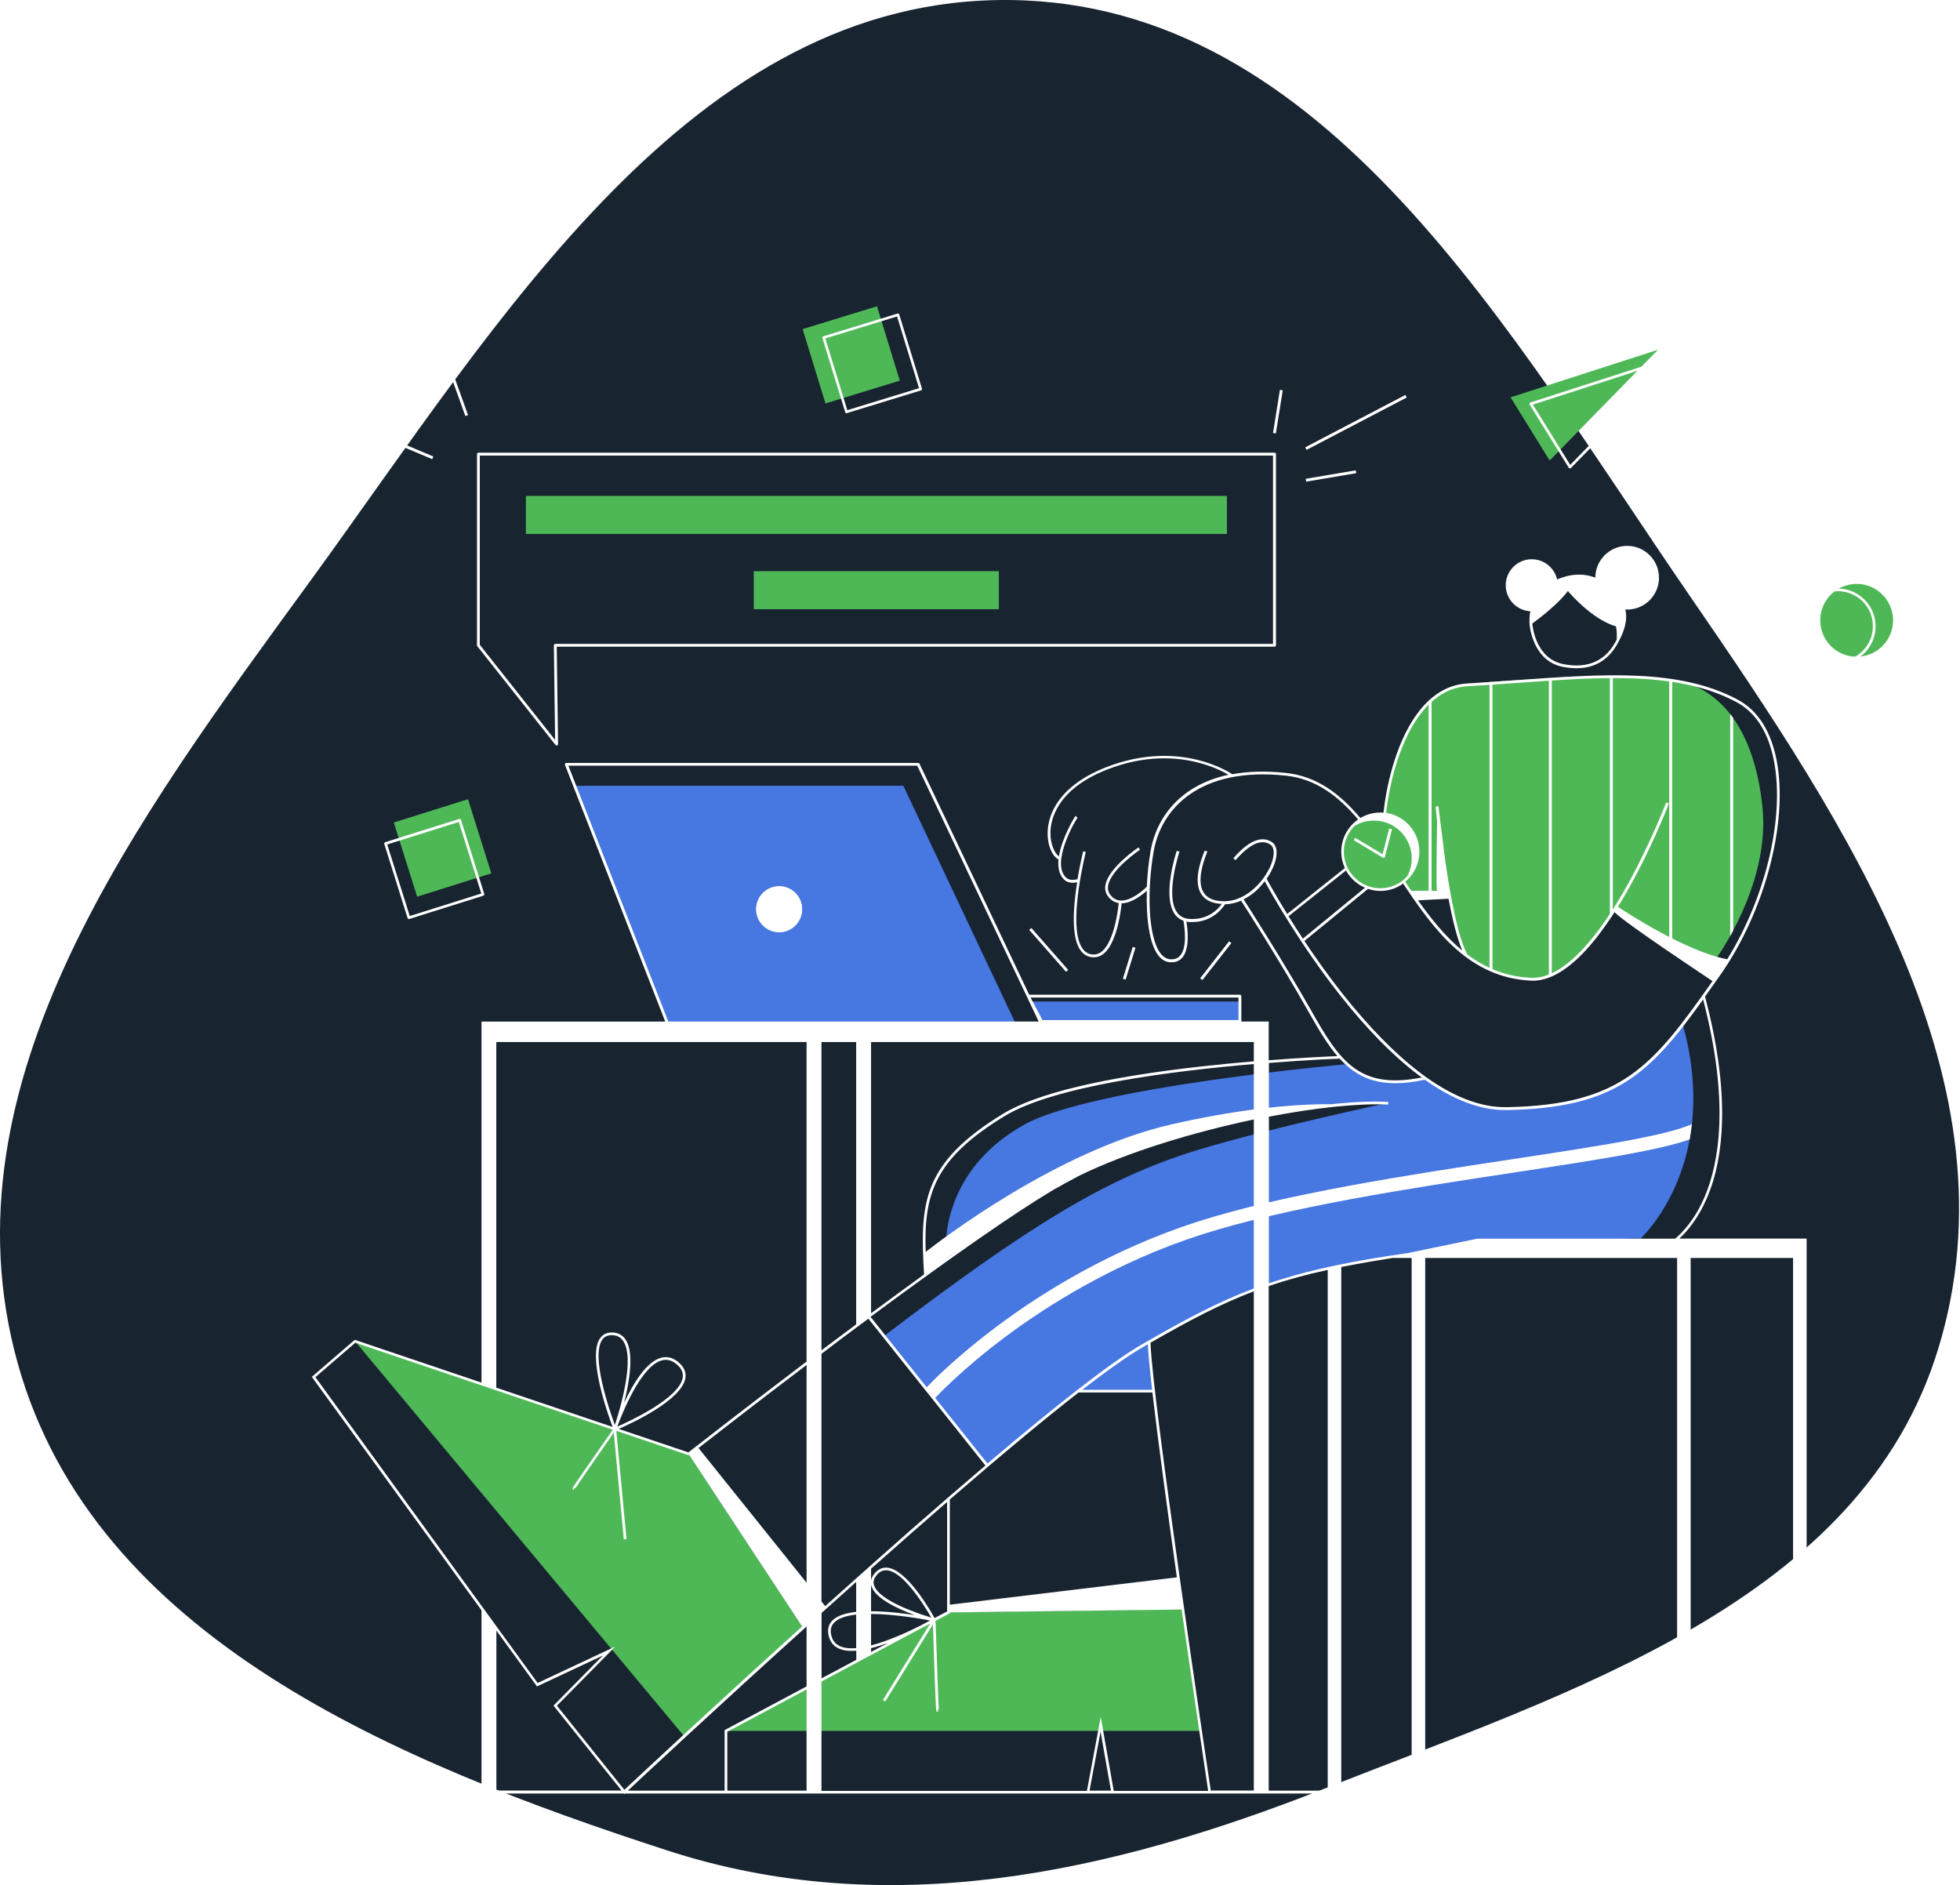 <svg width="2112" height="2031" viewBox="0 0 2112 2031" fill="none" xmlns="http://www.w3.org/2000/svg">
<g filter="url(#filter0_b_331_2136)">
<path fill-rule="evenodd" clip-rule="evenodd" d="M1088.87 0.034C1430.32 4.006 1627.33 360.645 1820.78 641.903C1990.61 888.83 2176.27 1166.85 2088.48 1453.37C2004.92 1726.12 1692.47 1822.44 1427 1927.14C1194.93 2018.67 955.967 2070.74 718.722 1993.59C427.157 1898.78 101.9 1764.47 19.238 1469.34C-66.07 1164.77 149.106 880.361 335.281 624.62C537.281 347.141 745.575 -3.96 1088.87 0.034Z" fill="#192431"/>
</g>
<path d="M1847.57 1035.07C1847.57 1035.07 1908.16 954.085 1899.07 868.853C1889.99 783.621 1853.46 748.639 1819.83 736.463C1786.2 724.383 1606.17 730.955 1569.93 739.459C1533.7 748.059 1505.77 787.293 1492.14 876.681C1494.85 899.39 1507.12 942.779 1519.1 959.787C1531.09 976.795 1560.66 958.241 1560.66 958.241C1560.66 958.241 1568.48 1019.8 1582.21 1030.91C1595.93 1042.02 1641.44 1060.19 1660.67 1054.88C1679.9 1049.56 1710.15 1029.27 1740.21 979.114C1755.09 991.29 1847.57 1035.07 1847.57 1035.07Z" fill="#4EB857"/>
<path d="M1867.57 1002.6V958.434V956.019V773.475C1866.51 772.025 1865.45 770.576 1864.38 769.223V956.019V958.434V1008.49C1865.35 1006.56 1866.41 1004.63 1867.57 1002.6Z" fill="white"/>
<path d="M1734.7 729.892V826.431V828.847V988.101C1735.76 986.459 1736.82 984.719 1737.89 982.98V828.847V826.431V729.989C1736.82 729.892 1735.76 729.892 1734.7 729.892Z" fill="white"/>
<path d="M1801.86 1012.84V892.819V761.589V732.888C1800.8 732.791 1799.73 732.598 1798.67 732.501V761.589V892.819V1011.29C1799.73 1011.78 1800.8 1012.36 1801.86 1012.84Z" fill="white"/>
<path d="M1539.4 756.467V761.589V892.819V966.648C1540.46 966.455 1541.52 966.262 1542.59 965.972V892.819V761.589V753.568C1541.52 754.438 1540.46 755.404 1539.4 756.467Z" fill="white"/>
<path d="M1605.01 734.917V956.018V958.434V1043.67C1606.08 1044.15 1607.14 1044.54 1608.2 1045.02V958.434V956.018V734.627C1607.14 734.724 1606.08 734.82 1605.01 734.917Z" fill="white"/>
<path d="M1668.99 731.052V763.135V891.177V1022.41V1051.88C1670.05 1051.4 1671.11 1050.91 1672.18 1050.33V1022.41V891.177V763.135V730.859C1671.21 730.956 1670.15 731.052 1668.99 731.052Z" fill="white"/>
<path d="M1162.52 1498.33L1243.11 1498.91L1238.28 1445.86C1238.28 1445.86 1171.41 1489.15 1162.52 1498.33Z" fill="#4777E1"/>
<path d="M382.578 1445.09L737.325 1870.77L865.367 1753.84L742.061 1566.46L382.578 1445.09Z" fill="#4EB857"/>
<path d="M782.261 1864.87H1293.27L1274.52 1733.83L1022.01 1737.02L782.261 1864.87Z" fill="#4EB857"/>
<path d="M2000.64 707.568C2022.31 707.568 2039.87 690.002 2039.87 668.334C2039.87 646.666 2022.31 629.1 2000.64 629.1C1978.97 629.1 1961.4 646.666 1961.4 668.334C1961.4 690.002 1978.97 707.568 2000.64 707.568Z" fill="#4EB857"/>
<path d="M1980.34 715.494C1957.92 715.494 1939.66 697.23 1939.66 674.81C1939.66 652.391 1957.92 634.127 1980.34 634.127C2002.76 634.127 2021.03 652.391 2021.03 674.81C2021.12 697.23 2002.76 715.494 1980.34 715.494ZM1980.34 636.929C1959.47 636.929 1942.56 653.937 1942.56 674.714C1942.56 695.587 1959.57 712.498 1980.34 712.498C2001.12 712.498 2018.13 695.49 2018.13 674.714C2018.22 653.841 2001.22 636.929 1980.34 636.929Z" fill="white"/>
<path d="M719.64 1103.68L618.753 846.627H973.404L1094.78 1103.68H719.64Z" fill="#4777E1"/>
<path d="M1823.12 1211.04C1822.44 1216.74 1821.67 1222.25 1820.7 1227.56C1807.85 1297.82 1767.94 1334.34 1767.94 1334.34C1767.94 1334.34 1642.41 1335.21 1499.58 1353.77C1476.87 1356.67 1452.04 1363.14 1428.94 1366.91C1259.83 1394.26 1063.76 1579.03 1063.76 1579.03L1002.01 1501.52L997.468 1495.82L952.532 1439.48C1107.92 1321.11 1192.38 1268.83 1290.37 1239.06C1369.51 1215 1495.04 1188.43 1495.04 1188.43C1495.04 1188.43 1316.94 1187.75 1223.3 1231.82C1131.21 1275.2 1019.21 1344.78 1019.21 1344.78C1019.21 1344.78 1013.61 1261.77 1103.67 1211.71C1177.31 1170.74 1450.88 1146.58 1450.88 1146.58C1450.88 1146.58 1477.45 1176.06 1535.82 1161.66C1559.11 1176.35 1578.15 1189.49 1614.19 1194.03C1715.76 1194.32 1761.66 1170.93 1813.26 1103.58C1824.66 1144.75 1826.5 1180.69 1823.12 1211.04Z" fill="#4777E1"/>
<path d="M1823.12 1211.04C1822.44 1216.74 1821.67 1222.25 1820.7 1227.56C1789.49 1238.87 1726.1 1248.92 1631.2 1263.32C1522.39 1279.84 1386.91 1300.43 1294.23 1330.29C1201.95 1359.95 1128.79 1406.43 1083.67 1440.06C1034.87 1476.5 1007.71 1506.16 1007.42 1506.45L1002.11 1501.62L996.694 1496.69C996.791 1496.6 997.081 1496.31 997.467 1495.82C1002.4 1490.6 1029.07 1462.68 1074.97 1428.47C1120.97 1394.07 1195.57 1346.81 1289.69 1316.47C1383.53 1286.22 1519.59 1265.54 1628.98 1249.02C1680 1241.29 1728.22 1233.94 1764.27 1226.89C1797.8 1220.32 1814.81 1215 1823.12 1211.04Z" fill="white"/>
<path d="M1336.07 1100.58H1122.41L1110.14 1079.03H1336.07V1100.58Z" fill="#4777E1"/>
<path d="M839.565 1004.34C853.228 1004.34 864.303 993.26 864.303 979.598C864.303 965.935 853.228 954.859 839.565 954.859C825.902 954.859 814.826 965.935 814.826 979.598C814.826 993.26 825.902 1004.34 839.565 1004.34Z" fill="white"/>
<path d="M839.565 1004.34C853.228 1004.34 864.303 993.26 864.303 979.598C864.303 965.935 853.228 954.859 839.565 954.859C825.902 954.859 814.826 965.935 814.826 979.598C814.826 993.26 825.902 1004.34 839.565 1004.34Z" fill="white"/>
<path d="M599.812 803.237C599.328 803.237 598.942 803.044 598.652 802.657L514.289 696.165C514.096 695.875 514 695.585 514 695.199V489.269C514 488.4 514.676 487.723 515.546 487.723H1373.38C1374.25 487.723 1374.92 488.4 1374.92 489.269V695.199C1374.92 696.069 1374.25 696.745 1373.38 696.745H599.908L601.358 801.691C601.358 802.367 600.971 802.947 600.295 803.14C600.101 803.237 599.908 803.237 599.812 803.237ZM516.995 694.716L598.169 797.246L596.816 695.296C596.816 694.909 597.009 694.522 597.299 694.233C597.589 693.943 597.975 693.749 598.362 693.749H1371.73V490.815H516.995V694.716Z" fill="white"/>
<path d="M1322.06 534.302H566.666V575.275H1322.06V534.302Z" fill="#4EB857"/>
<path d="M1076.32 615.378H812.216V656.352H1076.32V615.378Z" fill="#4EB857"/>
<path d="M1379.18 420.043L1371.73 466.511L1374.78 467.001L1382.24 420.532L1379.18 420.043Z" fill="white"/>
<path d="M1514.36 425.535L1406.46 481.947L1407.89 484.687L1515.79 428.276L1514.36 425.535Z" fill="white"/>
<path d="M1460.87 506.757L1406.94 515.874L1407.46 518.923L1461.39 509.806L1460.87 506.757Z" fill="white"/>
<path d="M485.248 394.065L482.337 395.11L501.424 448.221L504.334 447.175L485.248 394.065Z" fill="white"/>
<path d="M403.877 465.284L402.677 468.134L465.731 494.687L466.931 491.837L403.877 465.284Z" fill="white"/>
<path d="M1528.19 917.558C1528.19 930.314 1522.39 941.62 1513.21 949.061C1506.15 954.859 1497.17 958.338 1487.31 958.338C1464.79 958.338 1446.53 940.074 1446.53 917.558C1446.53 908.474 1449.53 900.067 1454.55 893.302C1461.99 883.252 1473.88 876.778 1487.41 876.778C1509.92 876.778 1528.19 895.042 1528.19 917.558Z" fill="white"/>
<path d="M1521.23 924.902C1521.23 933.985 1518.23 942.393 1513.21 949.157C1506.15 954.955 1497.17 958.434 1487.31 958.434C1464.79 958.434 1446.53 940.17 1446.53 917.654C1446.53 908.57 1449.53 900.163 1454.55 893.398C1461.61 887.6 1470.59 884.121 1480.45 884.121C1502.97 884.025 1521.23 902.289 1521.23 924.902Z" fill="#4EB857"/>
<path d="M1648.98 658.575C1647.92 664.18 1648.02 668.915 1648.11 671.621C1648.11 671.621 1648.11 671.814 1648.11 672.007C1648.21 673.167 1648.31 673.843 1648.31 673.843C1649.37 682.444 1655.17 712.981 1684.25 718.489C1689.38 719.455 1694.21 719.938 1698.75 719.938C1719.62 719.938 1735.08 709.888 1744.84 689.885C1749 682.154 1754.6 668.432 1751.32 656.642C1752 656.642 1752.67 656.739 1753.35 656.739C1772.29 656.739 1787.65 641.374 1787.65 622.433C1787.65 603.493 1772.29 588.128 1753.35 588.128C1734.5 588.128 1719.14 603.396 1719.04 622.337C1707.35 617.795 1693.43 617.698 1677.88 624.27C1674.98 611.804 1663.86 602.527 1650.53 602.527C1635.07 602.527 1622.5 615.089 1622.5 630.551C1622.5 645.529 1634.2 657.705 1648.98 658.575ZM1689.47 636.735C1689.47 636.735 1714.89 667.369 1741.27 674.81C1742.33 679.448 1742.33 684.956 1742.04 689.208C1730.74 711.821 1711.5 720.711 1684.93 715.59C1655.17 709.888 1651.49 675.969 1651.11 671.814C1658.55 666.402 1679.62 650.264 1689.47 636.735Z" fill="white"/>
<path d="M2111.38 1929.23H1946.72V1355.32V1334.44H1932.12H1821.77H1809.49C1818.09 1326.61 1829.88 1312.8 1839.45 1290.38C1849.4 1267.09 1854.82 1239.35 1855.59 1207.75C1856.55 1168.62 1850.47 1123.49 1837.23 1073.72C1842.45 1066.38 1847.86 1058.74 1853.46 1050.82C1877.62 1016.51 1896.95 973.703 1907.87 930.314C1918.88 886.635 1920.72 844.985 1913.09 812.999C1906.23 784.394 1892.5 764.391 1872.21 753.664C1809.11 720.132 1728.13 726.027 1634.39 732.791C1617 734.048 1599.02 735.304 1580.95 736.367C1561.43 737.526 1544.23 747.287 1529.83 765.357C1506.74 794.348 1494.75 839.67 1490.79 875.521C1489.73 875.425 1488.57 875.425 1487.41 875.425C1479.58 875.425 1472.24 877.551 1465.86 881.32C1444.02 855.518 1419.28 836.384 1385.94 832.809C1363.81 830.393 1344.58 831.069 1327.86 834.162C1324.77 832.132 1311.63 823.918 1290.37 818.7C1268.43 813.288 1233.55 810.293 1191.7 826.721C1135.17 848.947 1128.89 883.639 1128.89 897.554C1128.8 912.34 1134.69 923.066 1140.58 925.965C1140.39 927.608 1140.29 929.251 1140.39 930.797C1140.49 938.044 1142.61 943.843 1146.77 947.805C1149.48 950.414 1152.86 951.09 1155.95 951.09C1157.79 951.09 1159.43 950.8 1160.68 950.51C1156.34 978.148 1154.02 1011.1 1164.94 1024.73C1168.42 1029.17 1173.15 1031.39 1178.85 1031.39C1201.85 1031.39 1207.75 982.207 1208.62 973.22C1219.44 973.123 1230.75 964.136 1235.77 959.691C1234.9 988.875 1238.38 1016.8 1248.14 1029.36C1251.72 1033.91 1255.97 1036.42 1260.8 1036.71C1266.31 1037.1 1270.75 1035.45 1273.94 1031.78C1282.35 1022.02 1279.74 1000.86 1278.39 992.933C1279.26 993.127 1280.22 993.223 1281.09 993.32C1282.35 993.416 1283.6 993.416 1284.76 993.416C1306.8 993.416 1317.72 977.955 1320.04 974.283C1326.12 974.089 1331.92 972.737 1337.33 970.417C1342.94 979.114 1379.18 1035.45 1410.39 1090.73C1420.92 1109.28 1430.39 1125.42 1441.12 1137.89C1432.52 1138.18 1404.4 1139.43 1367.1 1142.33V1122.71V1100.58H1351.06H1337.62V1073.24C1337.62 1072.37 1336.95 1071.69 1336.08 1071.69H1108.99L990.8 822.855C990.51 822.276 990.027 821.986 989.447 821.986H610.251C609.768 821.986 609.284 822.275 608.994 822.662C608.705 823.049 608.608 823.628 608.801 824.112L716.839 1100.68H518.834V1489.64L382.288 1443.54L336 1483.45L517.674 1733.26L518.834 1734.9V1929.43H438.53V1932.32H672.194L672.774 1933L673.45 1932.32H2111.38V1929.23ZM1932.12 1355.32V1929.23H1821.77V1355.32H1932.12ZM1304.67 1929.23C1300.9 1904.2 1241.76 1509.74 1239.73 1446.64C1281.77 1422.48 1314.82 1404.99 1351.06 1391.26V1929.14H1304.67V1929.23ZM922.576 1122.71V1426.83C922.286 1427.02 921.996 1427.21 921.706 1427.5C909.337 1436.78 897.064 1445.86 885.178 1454.85V1122.71H922.576ZM1082.22 1202.63C1135.75 1169.97 1262.73 1153.93 1351.06 1146.39V1195.29C1326.22 1198.57 1296.55 1203.6 1262.35 1211.43C1139.14 1239.35 1012.06 1337.34 997.468 1348.84C995.535 1287.86 1005.59 1249.4 1082.22 1202.63ZM1035.25 1344.78C1027.62 1350.19 1019.6 1355.9 1011.38 1361.79C1017.66 1357.15 1025.78 1351.35 1035.25 1344.78ZM1134.5 1282.26C1144.45 1276.65 1154.31 1271.15 1164.07 1266.12C1216.64 1240.71 1286.31 1219.74 1351.06 1206.11V1388.17C1313.85 1402.28 1279.45 1420.35 1237.51 1444.41L1229.78 1448.86C1198.57 1466.93 1142.9 1509.93 1064.05 1576.8L938.037 1418.71C938.521 1418.32 939.004 1417.93 939.487 1417.65C1027.81 1352.42 1093.23 1306.9 1134.5 1282.26ZM885.178 1811.63L991.67 1754.81C996.018 1752.58 999.594 1750.75 1002.3 1749.2L951.373 1831.63L953.885 1833.18L1005.3 1750.17C1005.59 1758.48 1006.17 1776.26 1006.74 1794.04C1007.23 1808.15 1007.61 1819.45 1008 1827.57C1008.68 1843.71 1008.68 1843.71 1009.74 1844.19L1011.29 1843.9L1010.22 1842.84L1010.71 1841.49C1011.38 1841.68 1011.58 1842.26 1011.67 1842.55C1011.29 1840.13 1009.35 1783.99 1008.1 1746.3L1022.79 1738.47L1023.56 1738.09V1737.22L1273.26 1734.13C1287.08 1830.57 1299.94 1916.48 1301.87 1929.52H1200.11L1186.1 1849.8L1171.22 1929.52H885.178V1811.63ZM869.136 1929.23H783.711V1865.74L869.136 1820.23V1929.23ZM922.576 1704.36V1736.64C911.366 1737.89 901.992 1740.7 896.774 1746.11C892.619 1750.46 891.363 1755.96 893.005 1762.73C894.648 1769.2 898.417 1773.84 904.408 1776.35C908.274 1778 912.815 1778.67 917.841 1778.67C919.387 1778.67 921.029 1778.58 922.672 1778.48V1788.34L885.275 1808.24V1737.8C897.451 1726.88 910.013 1715.67 922.576 1704.36ZM938.617 1772.78V1738.86C963.646 1738.96 991.96 1743.98 1002.2 1745.91L992.25 1751.23C979.011 1757.99 957.848 1767.75 938.617 1772.78ZM956.978 1770.07L938.617 1779.83V1775.78C944.609 1774.23 950.793 1772.3 956.978 1770.07ZM985.678 1740.12C972.439 1738.09 954.948 1735.96 938.617 1735.96V1707.26C938.714 1707.94 938.907 1708.71 939.197 1709.39C943.642 1722.43 967.704 1733.45 985.678 1740.12ZM943.932 1697.98C947.024 1693.83 950.503 1691.8 954.659 1691.8C954.948 1691.8 955.335 1691.8 955.625 1691.8C973.889 1693.25 997.081 1731.61 1003.56 1742.82C991.09 1739.05 947.701 1725.04 941.999 1708.32C940.646 1704.84 941.323 1701.37 943.932 1697.98ZM922.576 1775.68C916.005 1776.26 910.11 1775.78 905.471 1773.75C900.35 1771.52 897.161 1767.75 895.808 1762.05C894.358 1756.25 895.421 1751.71 898.9 1748.14C903.635 1743.31 912.236 1740.7 922.576 1739.54V1775.68ZM1007.03 1743.31C1002.49 1735 976.981 1690.54 955.818 1689C950.31 1688.61 945.478 1691.03 941.613 1696.24C940.067 1698.37 939.004 1700.5 938.617 1702.72V1690.16C938.907 1689.87 939.294 1689.58 939.583 1689.29C968.188 1663.87 995.439 1640 1020.56 1618.16V1736.15L1007.03 1743.31ZM1023.46 1728.91V1615.55C1079.41 1567.14 1125.8 1528.58 1162.23 1500.27H1241.76C1247.66 1551 1257.8 1626.09 1268.14 1699.43L1023.46 1728.91ZM1166 1497.47C1193.83 1476.01 1215.57 1460.65 1231.23 1451.56L1236.83 1448.28C1237.32 1458.33 1238.96 1475.43 1241.47 1497.37H1166V1497.47ZM923.445 1429.82C927.504 1426.83 931.563 1423.73 935.718 1420.74L1061.83 1578.93C1048.88 1589.95 1035.25 1601.64 1021.05 1613.91C995.245 1636.23 967.125 1660.88 937.651 1687.16C932.722 1691.61 927.697 1695.95 922.769 1700.4L921.609 1701.46C910.69 1711.13 899.963 1720.89 889.237 1730.45L885.178 1725.43V1458.62C897.644 1449.05 910.4 1439.48 923.445 1429.82ZM869.136 1705.23L752.691 1560.09C771.535 1545.4 815.89 1510.9 869.136 1470.6V1705.23ZM869.136 1752.39V1816.94L781.585 1863.62L780.812 1864V1929.23H676.542C692.004 1914.74 772.888 1839.26 869.136 1752.39ZM1185.91 1865.74L1197.12 1929.23H1174.02L1185.91 1865.74ZM1367.1 1385.56C1386.42 1378.99 1407.1 1373.29 1430.68 1368.17V1929.23H1367.1V1385.56ZM1445.28 1365.08C1462.09 1361.69 1480.55 1358.5 1500.94 1355.32H1521.13V1929.23H1445.28V1365.08ZM1535.73 1355.32H1807.17V1929.23H1535.73V1355.32ZM1529.83 1155.47C1503.06 1135.08 1475.04 1106.48 1446.53 1070.53C1431.17 1051.11 1417.35 1031.49 1405.56 1013.81L1474.07 957.661C1478.32 959.111 1482.77 959.884 1487.41 959.884C1496.59 959.884 1505 956.985 1511.95 951.96C1546.26 1003.56 1583.66 1053.33 1649.47 1056.52C1650.14 1056.52 1650.92 1056.62 1651.59 1056.62C1668.31 1056.62 1686.19 1046.95 1704.74 1028.01C1716.14 1016.42 1727.84 1001.24 1739.72 982.787C1751.71 994.866 1834.14 1049.56 1845.35 1057C1780.79 1148.61 1747.74 1190.65 1623.37 1192.87C1594.58 1193.35 1563.17 1180.79 1529.83 1155.47ZM1470.88 956.405L1403.92 1011.29C1398.21 1002.69 1393 994.576 1388.45 987.135L1450.4 937.851C1454.94 946.162 1462.19 952.733 1470.88 956.405ZM1575.64 1024.05C1557.66 1009.26 1542.3 990.324 1528 970.031L1560.85 968.291C1565.01 990.131 1569.93 1010.71 1575.64 1024.05ZM1532.25 767.193C1546.16 749.799 1562.59 740.425 1581.14 739.362C1599.31 738.299 1617.29 737.043 1634.68 735.787C1727.93 729.022 1808.53 723.224 1870.86 756.274C1890.38 766.614 1903.62 785.941 1910.19 813.675C1924.68 874.459 1904.2 964.233 1861.19 1033.52C1816.64 1025.02 1753.06 983.463 1743.4 976.988C1746.29 972.253 1749.29 967.325 1752.19 962.203C1779.54 914.755 1798.19 866.148 1798.28 865.665L1795.38 864.602C1795.19 865.085 1776.73 913.403 1749.48 960.754C1724.45 1004.05 1686.86 1055.36 1649.56 1053.52C1622.41 1052.17 1600.18 1042.7 1581.05 1028.3C1571 1009.75 1562.88 965.682 1557.47 928.478L1550.9 876.101C1550.9 876.005 1550.9 876.005 1550.8 875.908C1550.32 871.463 1550.03 868.854 1550.03 868.66L1546.94 868.95C1547.03 870.013 1547.61 875.811 1548.58 884.798C1548.1 912.436 1547.52 955.729 1548.39 959.884C1542.88 959.497 1526.35 959.691 1520.75 959.787C1518.53 956.502 1516.3 953.216 1514.18 950.027C1523.55 942.296 1529.44 930.604 1529.44 917.558C1529.44 896.395 1513.89 878.807 1493.59 875.811C1497.65 840.54 1509.44 795.701 1532.25 767.193ZM1467.79 883.446C1473.59 880.063 1480.26 878.227 1487.41 878.227C1488.47 878.227 1489.44 878.227 1490.4 878.324C1491.47 878.421 1492.43 878.517 1493.4 878.71C1512.24 881.61 1526.74 897.941 1526.74 917.558C1526.74 929.637 1521.33 940.364 1512.73 947.611C1511.95 948.288 1511.08 948.868 1510.31 949.544C1503.84 954.183 1495.91 956.985 1487.41 956.985C1465.67 956.985 1448.08 939.301 1448.08 917.654C1448.08 904.222 1454.84 892.336 1465.18 885.185C1465.96 884.509 1466.92 884.025 1467.79 883.446ZM1207.36 970.224C1203.01 970.031 1199.34 967.905 1196.44 964.136C1194.22 961.237 1193.44 958.048 1194.02 954.279C1196.83 936.788 1228.14 915.625 1228.43 915.432L1226.78 913.016C1225.43 913.886 1194.22 935.145 1191.12 953.796C1190.35 958.338 1191.41 962.397 1194.02 965.875C1197.12 969.934 1200.98 972.253 1205.52 972.93C1204.65 981.53 1198.86 1028.4 1178.66 1028.4C1173.83 1028.4 1170.06 1026.56 1167.06 1022.79C1151.99 1003.76 1163.97 943.649 1169.77 918.621L1169.96 917.848L1167.16 917.171L1166.97 917.944C1165.23 925.289 1163 935.725 1161.07 947.225C1158.75 947.901 1152.47 949.157 1148.7 945.485C1132.27 929.734 1158.17 884.702 1161.07 881.03L1160.01 880.063L1158.95 879C1158.08 879.87 1144.16 902.676 1141.07 922.583C1136.33 919.394 1131.79 909.537 1131.89 897.264C1131.98 883.929 1138.07 850.686 1192.86 829.137C1233.84 812.999 1268.05 815.898 1289.6 821.213C1306.51 825.368 1318.39 831.552 1323.71 834.741C1271.43 845.951 1246.01 881.223 1239.83 916.785C1237.7 928.864 1236.35 942.2 1235.77 955.246C1233.26 957.951 1219.44 970.9 1207.36 970.224ZM1281.38 990.034C1275.39 989.551 1271.04 987.135 1267.95 982.497C1255.58 963.943 1270.75 918.041 1270.95 917.558L1268.05 916.591C1267.37 918.524 1252.3 964.426 1265.44 984.236C1267.85 987.908 1271.14 990.517 1275.2 991.87C1276.26 997.862 1279.74 1020.28 1271.72 1029.56C1269.11 1032.55 1265.63 1033.81 1261.09 1033.52C1257.13 1033.23 1253.65 1031.1 1250.65 1027.34C1236.54 1009.26 1236.16 957.275 1243.11 917.461C1251.04 871.366 1292.79 825.658 1385.84 835.708C1418.02 839.187 1442.09 857.741 1463.44 882.866C1452.52 890.5 1445.28 903.159 1445.28 917.558C1445.28 923.839 1446.73 929.83 1449.14 935.242L1387 984.719C1374.64 964.619 1366.71 950.317 1364.88 946.742C1369.03 940.847 1372.03 934.662 1373.77 929.251C1376.95 919.104 1375.99 911.18 1370.96 907.604C1363.23 902.096 1349.8 900.647 1329.02 924.709L1331.34 926.738C1341.97 914.465 1357.05 901.613 1369.13 910.117C1372.9 912.823 1373.57 919.587 1370.77 928.284C1365.36 945.485 1345.16 970.9 1319.26 970.997C1319.17 970.997 1319.17 970.997 1319.07 970.997C1308.63 970.997 1301.29 968.001 1297.33 962.203C1293.27 956.309 1290.56 944.036 1300.32 919.104C1300.81 917.848 1301 917.461 1301 917.171L1298.87 916.881L1298 916.591C1298 916.785 1297.71 917.365 1297.52 917.944C1289.21 938.914 1288.34 954.376 1294.81 963.846C1299.07 970.031 1306.41 973.413 1316.56 973.896C1312.79 979.211 1301.77 991.58 1281.38 990.034ZM1340.04 968.968C1349.12 964.426 1356.95 957.275 1362.75 949.447C1369.03 960.947 1400.44 1017.09 1444.02 1072.27C1472.62 1108.51 1500.84 1137.31 1527.9 1157.79C1529.35 1158.86 1530.7 1159.92 1532.15 1160.89C1464.8 1174.22 1443.83 1143.68 1413 1088.99C1382.08 1034.49 1346.32 978.728 1340.04 968.968ZM1443.63 1140.59C1448.08 1145.42 1452.62 1149.68 1457.64 1153.25C1470.59 1162.53 1485.38 1167.07 1503.55 1167.07C1513.11 1167.07 1523.65 1165.81 1535.34 1163.3C1565.88 1184.95 1594.87 1195.96 1621.73 1195.96C1622.31 1195.96 1622.89 1195.96 1623.57 1195.96C1740.98 1193.84 1777.8 1156.83 1835.2 1076.81C1864.09 1187.56 1852.21 1253.27 1837.03 1289.02C1826.79 1313.28 1813.65 1327.29 1805.15 1334.54H1591.87L1517.37 1350C1489.63 1353.96 1466.15 1357.92 1445.47 1362.08L1430.88 1365.17C1414.06 1368.84 1398.89 1372.81 1384.49 1377.15C1378.6 1378.89 1372.9 1380.73 1367.29 1382.66V1203.11C1418.02 1193.35 1464.51 1188.52 1495.72 1190.07L1495.91 1187.17C1479 1186.3 1458.22 1187.17 1434.74 1189.68C1422.47 1189.49 1399.76 1189.88 1367.29 1193.45V1145.23C1409.62 1141.85 1440.15 1140.69 1443.63 1140.59ZM1351.06 1143.49C1333.57 1144.94 1314.62 1146.78 1295.1 1148.9C1189 1160.79 1116.91 1177.99 1080.67 1200.12C1038.73 1225.73 1015.06 1249.79 1003.65 1278.1C992.733 1305.35 993.506 1335.99 995.729 1373.1C977.948 1385.95 958.911 1399.96 938.617 1414.94V1122.71H1351.06V1143.49ZM1334.53 1074.78V1099.04H1123.29L1110.53 1074.78H1334.53ZM612.473 824.981H988.384L1119.23 1100.58H885.178H869.136H720.125L612.473 824.981ZM534.875 1122.71H869.136V1466.93C801.782 1517.95 748.149 1559.89 741.771 1564.82L666.686 1539.5C681.084 1533.22 734.137 1508.68 738.486 1485.1C739.549 1479.11 737.519 1473.6 732.398 1468.86C726.213 1463.06 719.642 1461.03 712.684 1462.77C696.449 1466.83 681.954 1491.28 672.484 1511.48C678.379 1488.29 683.5 1457.17 674.03 1443.16C670.841 1438.42 666.106 1435.81 660.114 1435.62C654.22 1435.43 649.775 1437.46 646.682 1441.71C632.767 1461.23 654.8 1523.07 660.114 1537.38L535.262 1495.24L534.779 1495.05V1122.71H534.875ZM665.14 1537.09C670.068 1523.75 690.555 1471.37 713.457 1465.58C714.81 1465.19 716.163 1465.09 717.419 1465.09C721.864 1465.09 726.116 1467.03 730.368 1470.99C734.814 1475.14 736.456 1479.59 735.587 1484.61C731.528 1506.74 678.475 1531.19 665.14 1537.09ZM662.53 1535.35C656.829 1519.79 636.439 1461.03 649.001 1443.35C651.321 1440.06 654.606 1438.52 659.148 1438.52C659.438 1438.52 659.728 1438.52 659.921 1438.52C665.043 1438.71 668.812 1440.74 671.517 1444.8C684.66 1464.03 667.555 1520.17 662.53 1535.35ZM339.865 1483.74L382.868 1446.64L660.308 1540.37C657.215 1544.82 648.228 1557.77 639.145 1570.72C632.67 1579.99 627.548 1587.43 623.876 1592.75C616.435 1603.67 616.435 1603.67 617.112 1604.63L618.755 1605.12L618.271 1603.76L619.334 1602.8C619.818 1603.28 619.721 1603.96 619.528 1604.25C620.494 1602.32 644.266 1568.01 661.371 1543.56L672.194 1658.46L675.093 1658.17L664.077 1541.53L742.158 1567.91L742.641 1567.53L864.305 1752.39C765.447 1841.68 683.307 1918.51 672.774 1928.36L600.104 1837.72L662.917 1774.04L579.327 1813.27L339.865 1483.74ZM534.875 1929.23V1756.74L578.651 1816.94L649.678 1783.6L596.432 1837.62L669.778 1929.14H534.875V1929.23Z" fill="white"/>
<path d="M1111.38 999.851L1109.05 1001.89L1148.66 1046.98L1150.98 1044.94L1111.38 999.851Z" fill="white"/>
<path d="M1220.57 1020.2L1209.95 1054.54L1212.9 1055.45L1223.53 1021.11L1220.57 1020.2Z" fill="white"/>
<path d="M1324.43 1014.12L1293.23 1054.01L1295.67 1055.91L1326.87 1016.03L1324.43 1014.12Z" fill="white"/>
<path d="M1458.71 905.189L1490.11 924.032C1490.31 924.226 1490.6 924.226 1490.89 924.226C1491.08 924.226 1491.27 924.226 1491.47 924.129C1491.95 923.936 1492.24 923.549 1492.34 923.066L1499.97 893.302L1496.97 892.529L1489.82 920.36L1460.16 902.579L1458.71 905.189Z" fill="white"/>
<path d="M1669.85 496.131L1627.72 428.099L1786.59 376.786L1669.85 496.131Z" fill="#4EB857"/>
<path d="M1691.69 504.634C1691.6 504.634 1691.6 504.634 1691.5 504.634C1691.02 504.538 1690.63 504.345 1690.44 503.958L1648.21 435.83C1648.01 435.444 1647.92 434.96 1648.11 434.574C1648.3 434.187 1648.59 433.801 1648.98 433.704L1807.94 382.391C1808.62 382.198 1809.3 382.488 1809.59 382.971C1809.97 383.55 1809.88 384.227 1809.39 384.71L1692.76 504.248C1692.47 504.538 1692.08 504.634 1691.69 504.634ZM1651.78 435.927L1691.98 500.866L1803.31 386.933L1651.78 435.927Z" fill="white"/>
<path d="M945.022 330L864.917 354.565L889.482 434.67L969.587 410.105L945.022 330Z" fill="#4EB857"/>
<path d="M912.138 445.205C911.559 445.205 910.979 444.818 910.786 444.142L886.144 364.128C886.047 363.741 886.047 363.355 886.24 363.065C886.433 362.775 886.723 362.485 887.11 362.389L967.124 337.843C967.897 337.65 968.67 338.036 968.96 338.81L993.505 418.824C993.602 419.21 993.602 419.597 993.409 419.887C993.215 420.176 992.925 420.466 992.539 420.563L912.525 445.108C912.428 445.205 912.235 445.205 912.138 445.205ZM889.332 364.611L913.008 441.919L990.316 418.244L966.641 340.936L889.332 364.611Z" fill="white"/>
<path d="M529.412 940.958L504.269 861.038L424.349 886.181L449.492 966.102L529.412 940.958Z" fill="#4EB857"/>
<path d="M440.557 990.226C440.364 990.226 440.074 990.13 439.881 990.033C439.494 989.84 439.301 989.55 439.204 989.163L414.079 909.246C413.886 908.473 414.272 907.7 415.045 907.41L494.963 882.285C495.349 882.188 495.736 882.188 496.026 882.381C496.412 882.575 496.606 882.864 496.702 883.251L521.827 963.168C522.021 963.941 521.634 964.714 520.861 965.004L440.944 990.13C440.847 990.13 440.75 990.226 440.557 990.226ZM417.268 909.826L441.523 986.941L518.638 962.685L494.383 885.57L417.268 909.826Z" fill="white"/>
<defs>
<filter id="filter0_b_331_2136" x="-8.691" y="-8.691" width="2128.38" height="2048.38" filterUnits="userSpaceOnUse" color-interpolation-filters="sRGB">
<feFlood flood-opacity="0" result="BackgroundImageFix"/>
<feGaussianBlur in="BackgroundImage" stdDeviation="4.345"/>
<feComposite in2="SourceAlpha" operator="in" result="effect1_backgroundBlur_331_2136"/>
<feBlend mode="normal" in="SourceGraphic" in2="effect1_backgroundBlur_331_2136" result="shape"/>
</filter>
</defs>
</svg>
